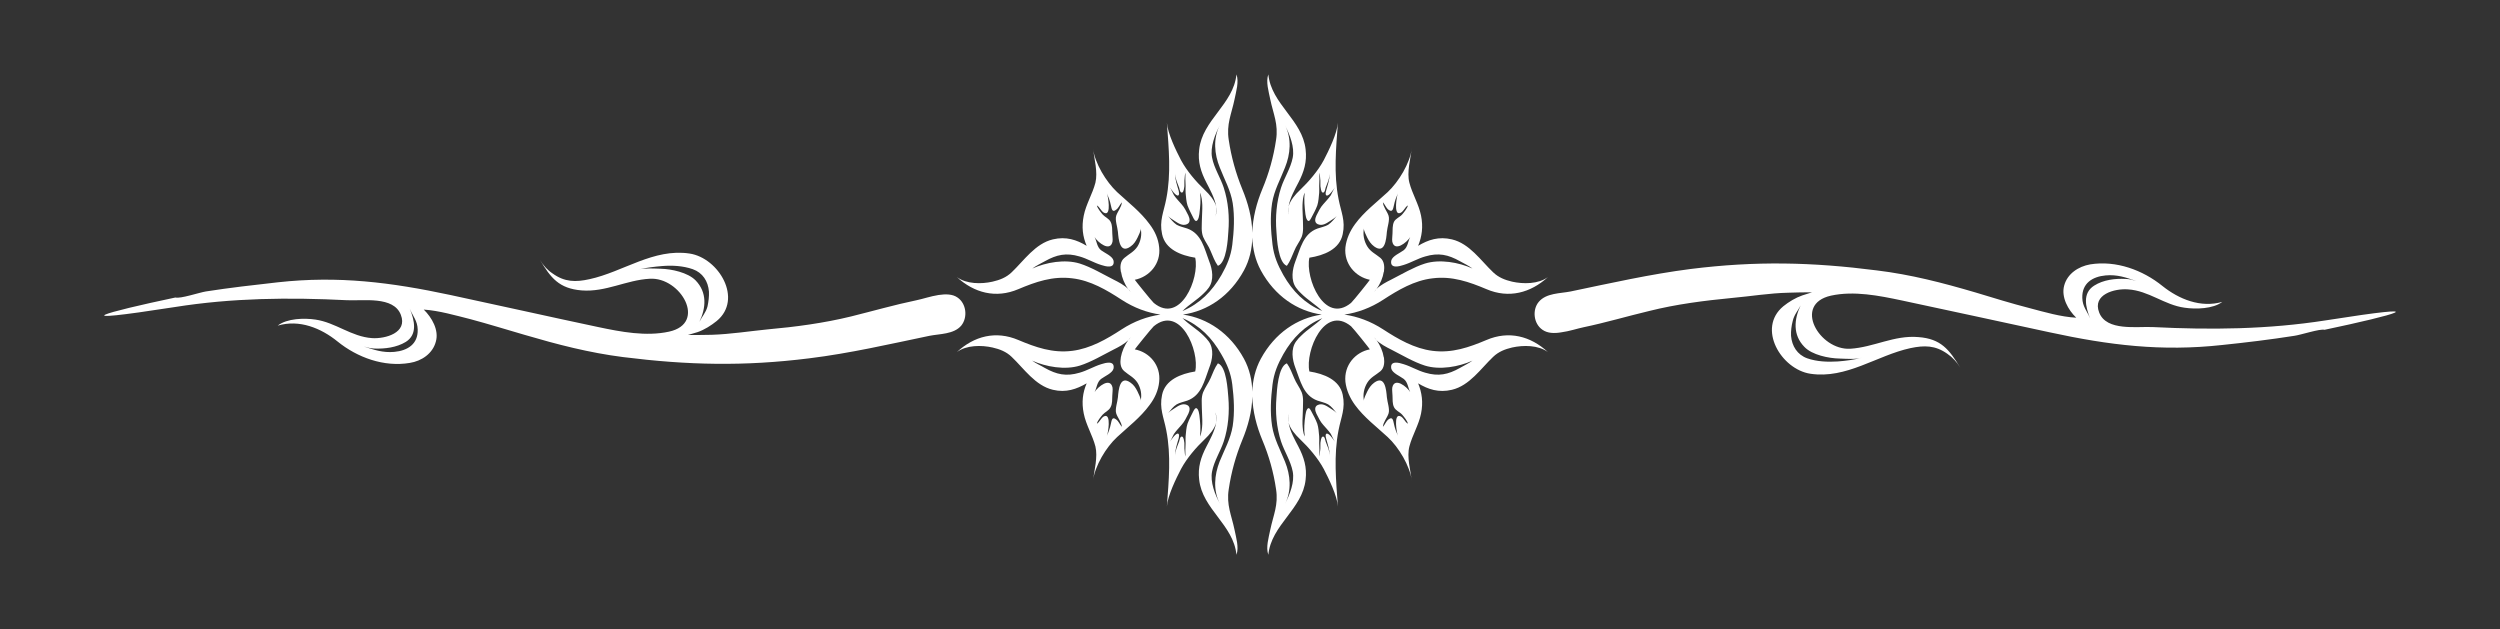 <svg version="1.2" xmlns="http://www.w3.org/2000/svg" viewBox="0 0 1200 302" width="1200" height="302">
	<rect x="0" y="0" width="1200" height="302" fill="#333333" stroke="none"/>
	<title>separator-1</title>
	<style>
		.s0 { fill: #ffffff } 
	</style>
	<g>
		<g>
			<path fill-rule="evenodd" class="s0" d="m743 169c-4.6-3.4-11.8-3.4-17.2-2.2-3.4 0.8-6.5 2-9.1 4.5-5.9 5.6-11.3 13.8-19.8 15.8-6.3 1.5-11.4-0.2-16.2-3.1 1.8 4.4 2.5 9.1 1.4 14.5-1.1 5.5-4.2 10.4-5.6 15.8-1.3 5 0.5 11.4 1.2 16.5-1-7.3-6.3-16.1-11.6-21-5.3-4.9-11.4-9.5-15.7-15.4-2.4-3.3-4.1-7-4.6-11.1-0.8-8 4.8-14.3 11.7-15.6 0.2 0-7.9-10.1-9-11.1-12.8-10.5-22.1 11.9-20 21.7 7 1.1 14.5 4 16 11.2 1.4 6.6-0.8 10.7-2 17-2.4 12.1-1.2 24.4-0.3 36.6-0.4-5.2-4.4-13.4-6.8-18-2.8-5.2-7.2-10.3-11.4-14.3-2.2-2.1-4.7-4.9-5.5-8-0.3-1.7-0.2-3.4 0.5-4.8-0.8 1.6-0.9 3.3-0.5 4.8 0.6 4.1 3.2 8.6 4.7 11.5 2.7 5.2 4.2 10 3.5 15.9-1.5 14.2-16.5 21.7-17.9 36.1-1.3-3.6 0.2-8.3 0.9-11.9 1.5-7.2 4-12 2.8-19.6-1.2-8.2-3.4-16-6.6-23.6-2.7-6.5-4.6-13.7-4.8-20.9-0.1 7.2-2.1 14.4-4.8 20.9-3.1 7.6-5.3 15.4-6.5 23.6-1.2 7.6 1.3 12.4 2.8 19.6 0.7 3.6 2.2 8.3 0.9 11.9-1.4-14.4-16.4-21.9-17.9-36.1-0.7-5.9 0.8-10.7 3.5-15.9 1.5-2.9 4-7.4 4.7-11.5 0.3-1.5 0.3-3.2-0.6-4.8 0.7 1.4 0.8 3.1 0.6 4.8-0.8 3.1-3.3 5.9-5.5 8-4.2 4-8.6 9.1-11.4 14.3-2.4 4.6-6.4 12.8-6.8 18 0.9-12.2 2.1-24.5-0.3-36.6-1.2-6.3-3.4-10.4-2-17 1.5-7.2 9-10.1 15.9-11.2 2.2-9.8-7.1-32.2-19.9-21.7-1.1 1-9.2 11.1-9.1 11.1 7 1.3 12.6 7.6 11.7 15.6-0.4 4.1-2.1 7.8-4.6 11.1-4.3 5.9-10.3 10.5-15.6 15.4-5.3 4.9-10.6 13.7-11.6 21 0.7-5.1 2.4-11.5 1.2-16.5-1.4-5.4-4.5-10.3-5.6-15.8-1.1-5.4-0.5-10.1 1.4-14.5-4.9 2.8-9.9 4.6-16.2 3.1-8.5-2-13.9-10.2-19.8-15.8-2.6-2.5-5.7-3.7-9.2-4.5-5.3-1.2-12.5-1.2-17.1 2.2 8.3-7.7 18.7-10.4 29.5-5.8 8.3 3.5 16.5 6.4 25.9 5.2 8.7-1.1 16.5-5.6 23.7-10.3 6-3.9 12.3-6.2 18.6-7.1-6.3-0.9-12.6-3.2-18.6-7.1-7.2-4.7-15-9.3-23.7-10.3-9.4-1.2-17.6 1.7-25.9 5.2-10.8 4.6-21.2 1.8-29.5-5.8 4.6 3.4 11.8 3.4 17.1 2.2 3.5-0.8 6.6-2 9.2-4.5 5.9-5.6 11.3-13.8 19.8-15.8 6.3-1.5 11.4 0.2 16.2 3.1-1.9-4.4-2.5-9.1-1.4-14.5 1.1-5.5 4.2-10.4 5.6-15.8 1.2-5-0.5-11.4-1.2-16.5 1 7.3 6.3 16 11.6 21 5.3 4.9 11.3 9.5 15.6 15.4 2.5 3.3 4.2 7 4.6 11.1 0.9 7.9-4.7 14.2-11.7 15.6-0.1 0 8 10.1 9.1 11.1 12.8 10.5 22.1-11.9 19.9-21.7-6.9-1.1-14.4-4-15.9-11.3-1.4-6.5 0.8-10.6 2-16.9 2.4-12.1 1.2-24.4 0.3-36.6 0.4 5.2 4.4 13.4 6.8 18 2.8 5.2 7.2 10.3 11.4 14.3 2.2 2.1 4.7 4.9 5.5 8 0.2 1.7 0.1 3.4-0.6 4.8 0.9-1.7 0.9-3.3 0.6-4.8-0.7-4.1-3.2-8.6-4.7-11.5-2.7-5.2-4.2-10-3.5-15.9 1.5-14.2 16.5-21.8 17.9-36.1 1.3 3.6-0.2 8.3-0.9 11.9-1.5 7.2-4 12-2.8 19.6 1.2 8.1 3.4 16 6.5 23.6 2.7 6.5 4.7 13.7 4.8 20.9 0.2-7.2 2.1-14.4 4.8-20.9 3.2-7.6 5.4-15.5 6.6-23.6 1.2-7.6-1.3-12.4-2.8-19.6-0.7-3.6-2.2-8.3-0.9-11.9 1.4 14.3 16.4 21.9 17.9 36.1 0.7 5.9-0.8 10.7-3.5 15.9-1.5 2.9-4.1 7.4-4.7 11.5-0.4 1.5-0.3 3.1 0.5 4.8-0.7-1.4-0.8-3.1-0.5-4.8 0.8-3.1 3.3-5.9 5.5-8 4.2-4 8.6-9.1 11.4-14.3 2.4-4.6 6.4-12.8 6.8-18-0.9 12.2-2.1 24.5 0.3 36.6 1.2 6.3 3.4 10.4 2 16.9-1.5 7.3-9 10.2-16 11.3-2.1 9.8 7.2 32.2 20 21.7 1.1-1 9.2-11.1 9-11.1-6.9-1.4-12.5-7.7-11.7-15.6 0.5-4.1 2.2-7.8 4.6-11.1 4.3-5.9 10.4-10.5 15.7-15.4 5.3-5 10.6-13.7 11.6-21-0.7 5.1-2.5 11.5-1.2 16.5 1.4 5.4 4.5 10.3 5.6 15.8 1.1 5.4 0.4 10.1-1.4 14.5 4.8-2.9 9.9-4.6 16.2-3.1 8.5 2 13.9 10.2 19.8 15.8 2.6 2.5 5.7 3.7 9.1 4.5 5.4 1.2 12.6 1.2 17.2-2.2-8.3 7.6-18.8 10.4-29.5 5.8-8.3-3.5-16.5-6.4-25.9-5.2-8.7 1-16.5 5.6-23.7 10.3-6 3.9-12.3 6.2-18.6 7.1 6.3 0.9 12.6 3.2 18.6 7.1 7.2 4.7 15 9.2 23.7 10.3 9.4 1.2 17.6-1.7 25.9-5.2 10.7-4.6 21.2-1.9 29.5 5.8zm-80.4-45.2c1.9 1.6 2 4.3 1.7 6.6q-0.1 0-0.1 0.1c-0.4 2.7-1.7 5.9-3.5 8.2 2-1.9 4.7-3.3 7.1-4.5 5.1-2.6 10.8-6 16.2-7.7 7.1-2.2 16.2-0.6 22.8 2.4-1.9-1.4-4-2.4-6-3.5-5.7-3.2-10.3-4.2-16.7-2.3-3.6 1-6.8 3-10.4 4.1-2.1 0.7-6.6 1.9-5.9-2.1 0.5-2.2 4.3-3.7 6-5 2-1.6 2-4.2 3.1-6.3-1.6 2.6-7.5 7.3-8.6 2.2-0.2-1.2 0.1-2.7 0.1-3.9 0.1-1.8-0.1-3.8 0.7-5.6 0.8-1.6 2.7-2.2 3.9-3.5 1-1.2 2.5-3 2.8-4.4-1.5 0.8-2.2 3.3-3.9 3.7-3 0.9-1.5-8.1-0.9-9.5-0.8 1.8-1.5 3.7-1.9 5.7-0.4 1.6-0.6 3.7-2.6 2.2-1.2-0.9-1.7-2.5-2.7-3.6 0.1 2.2 2 4.3 2.7 6.4 0.7 2.1-0.6 5.5-0.8 7.8-0.3 3.6-0.9 10.8-6.1 7-1.5-1.1-2.5-2.6-3.3-4.2-0.4-1-1.8-3.4-1.6-4.5-0.6 2.9 0 6.1 1.6 8.7 1.6 2.6 4 3.6 6.3 5.5zm14.5-10.4q-0.1 0.2-0.2 0.4 0.1-0.2 0.2-0.4zm-17.5 26.7q0.6-0.6 1.1-1.4-0.6 0.7-1.1 1.4zm-119.9-16.3c2.2-1.9 4.6-2.9 6.3-5.5 1.6-2.6 2.2-5.8 1.5-8.7 0.3 1.1-1.1 3.5-1.5 4.5-0.8 1.6-1.7 3.1-3.3 4.2-5.2 3.8-5.8-3.4-6.1-7-0.2-2.3-1.5-5.7-0.8-7.8 0.7-2.1 2.6-4.2 2.7-6.4-1 1.1-1.5 2.7-2.8 3.6-1.9 1.5-2.1-0.6-2.5-2.2-0.4-2-1.1-3.9-1.9-5.7 0.6 1.4 2.1 10.4-0.9 9.5-1.7-0.4-2.4-2.9-3.9-3.7 0.3 1.4 1.8 3.2 2.8 4.4 1.2 1.3 3 1.9 3.8 3.5 0.9 1.8 0.7 3.8 0.8 5.6 0 1.2 0.3 2.7 0.1 3.9-1.1 5.1-7 0.4-8.6-2.2 1.1 2.1 1.1 4.7 3.1 6.3 1.7 1.3 5.5 2.8 6 5 0.7 4-3.8 2.8-5.9 2.1-3.6-1.1-6.8-3.1-10.4-4.1-6.4-1.9-11-0.9-16.7 2.3-2 1.1-4.1 2.1-6 3.5 6.6-3 15.7-4.6 22.8-2.4 5.4 1.7 11.1 5.1 16.2 7.7 2.4 1.2 5.1 2.6 7 4.5-1.7-2.3-3-5.5-3.4-8.2q-0.1-0.1-0.1-0.1c-0.4-2.3-0.3-5 1.7-6.6zm3 16.3q-0.5-0.8-1.2-1.4 0.6 0.8 1.2 1.4zm-17.5-26.7q0.1 0.2 0.2 0.4-0.1-0.2-0.2-0.4zm22.3-3.8q0 0 0 0 0 0 0 0zm-7.8 68.6c-2-1.6-2.1-4.3-1.7-6.6q0 0 0-0.1c0.5-2.7 1.8-5.9 3.6-8.2-2 1.9-4.7 3.3-7.1 4.5-5.1 2.6-10.8 6-16.2 7.7-7.1 2.2-16.2 0.6-22.9-2.4 1.9 1.4 4.1 2.3 6.1 3.5 5.7 3.2 10.3 4.2 16.7 2.3 3.6-1 6.8-3 10.4-4.1 2.1-0.7 6.6-1.9 5.9 2.1-0.5 2.2-4.3 3.7-6 5-2 1.6-2 4.2-3.1 6.3 1.6-2.6 7.5-7.3 8.6-2.2 0.2 1.2-0.1 2.7-0.1 3.9-0.1 1.8 0.1 3.8-0.8 5.5-0.8 1.7-2.6 2.3-3.8 3.6-1 1.2-2.5 2.9-2.8 4.4 1.4-0.8 2.2-3.3 3.8-3.7 3.1-0.9 1.6 8.1 1 9.5 0.8-1.8 1.5-3.7 1.9-5.7 0.4-1.7 0.6-3.7 2.5-2.2 1.3 0.9 1.8 2.5 2.8 3.6-0.1-2.2-2-4.3-2.7-6.4-0.7-2.1 0.6-5.5 0.8-7.8 0.3-3.6 0.9-10.8 6.1-7 1.6 1.1 2.5 2.6 3.3 4.2 0.4 1 1.8 3.4 1.5 4.5 0.7-2.9 0.1-6.1-1.5-8.7-1.7-2.6-4.1-3.6-6.3-5.5zm7.8 14.2q0 0 0 0 0 0 0 0zm-22.3-3.8q0.1-0.2 0.2-0.4-0.1 0.2-0.2 0.4zm17.5-26.7q-0.6 0.6-1.1 1.4 0.6-0.7 1.1-1.4zm24.9-12.6c8.4-3.6 14.1-9.4 18.7-17.3 2.7-4.8 4.5-9 5.2-14.5 0.8-6.6 1.2-13.4 0.2-20-1-6.2-4-11.4-6.2-17.1-2.6-6.4-3.3-13.8 0-20.3-2.3 4.5-4.7 10.5-3.7 15.6 1 5.1 4 9.5 5.6 14.4 2.2 6.8 2.8 14.1 2.2 21.2-0.2 3.2-0.8 14.8-5 16.3-1.6-2.2-2.4-4.6-3.5-7.1-0.9-2.4-2.6-4.4-3.6-6.8-1-2.6-0.6-5.3-0.6-7.9 0-2.5 0.3-4.9 0.2-7.4-0.1-1.8-0.3-4.3-1.1-5.9 0.5 3.5 0.1 6.8-0.3 10.3-0.2 1.8-1.2 5.1-2.8 2-1-2.1-2.1-4-2.9-6.2-0.6-1.9-0.7-4-0.9-6-0.1-1.1 0-2.2 0-3.3-0.1-2.1-0.2-4.2-0.1-6.4-0.3 0.9-0.3 2-0.4 2.9-0.2 1.2 0 2.4-0.1 3.6-0.1 0.7-0.3 2.7-1 3-1.1 0.4-1.3-1.7-1.5-2.3-0.7-1.9-2.1-4.8-1.9-6.8-0.3 2.3 1 5.9 1.7 8.4 0.4 1.8 0 3-1.7 1.5-1-0.9-1.7-2.2-2.7-3.3 0.9 1 1.4 2.6 2.1 3.8 1.1 1.6 2.3 2.8 3.6 4.3 1.4 1.5 2.4 3.6 3.3 5.4 0.7 1.5 1.1 3.4-0.6 4.2-2.2 1-4.2-0.4-5.9-1.5-1.1-0.8-2.2-1.3-3.2-2.4 1.2 1.5 2.5 3.1 4.1 4.2 1.6 0.9 3.4 1.2 5.1 1.8 6.9 2.5 8.2 9.6 10.5 15.7 1.6 3.9 2.4 9.1-0.2 12.7-0.8 1.1-1.6 2-2.5 2.8-3.1 3.1-6.9 5.2-10.1 8.4zm18-89.2q0 0-0.1 0 0.1 0 0.1 0zm5.9 124.5c-0.7-5.6-2.5-9.8-5.3-14.6-4.5-7.9-10.2-13.7-18.6-17.3 3.2 3.2 7 5.3 10.1 8.4q1.3 1.2 2.5 2.8c2.6 3.6 1.8 8.8 0.2 12.7-2.3 6.1-3.6 13.2-10.5 15.7-1.7 0.6-3.5 0.9-5.1 1.8-1.6 1-2.9 2.7-4.1 4.2 1-1.1 2.1-1.6 3.2-2.4 1.7-1.1 3.7-2.5 5.9-1.5 1.7 0.8 1.3 2.7 0.6 4.2-0.9 1.8-1.9 3.9-3.3 5.4-1.3 1.5-2.5 2.7-3.6 4.3-0.7 1.2-1.2 2.8-2.1 3.8 1-1.1 1.7-2.4 2.7-3.3 1.7-1.5 2.1-0.3 1.7 1.5-0.7 2.5-2 6.1-1.7 8.4-0.2-2 1.2-4.9 1.9-6.8 0.2-0.6 0.4-2.7 1.5-2.3 0.7 0.3 0.9 2.3 1 3 0.1 1.2-0.1 2.4 0.1 3.6 0.1 0.9 0.1 2 0.4 2.9-0.1-2.2 0-4.3 0.1-6.4 0-1.1-0.1-2.2 0-3.3 0.2-2 0.3-4.1 0.9-6 0.8-2.2 1.9-4.1 2.9-6.2 1.6-3.1 2.6 0.2 2.8 2 0.4 3.5 0.7 6.8 0.3 10.3 0.8-1.6 1-4.1 1.1-5.9 0.1-2.5-0.2-4.9-0.2-7.4 0-2.7-0.4-5.3 0.6-7.9 1-2.4 2.6-4.5 3.6-6.8 1.1-2.5 1.9-4.9 3.5-7.1 4.2 1.5 4.7 13.1 5 16.3 0.6 7.1 0 14.4-2.2 21.2-1.6 4.8-4.6 9.3-5.6 14.4-1 5.1 1.4 11.1 3.8 15.6-3.4-6.5-2.7-13.9-0.2-20.3 2.3-5.7 5.3-10.9 6.3-17.1 1-6.6 0.6-13.3-0.2-19.9zm-5.9 57.3q0 0 0 0 0 0 0 0zm48.8-90.9c-11.8-1.7-22.5-8.9-29.2-21.2-2.7-5-3.9-10.4-4.1-15.8-0.1 5.4-1.3 10.8-4 15.8-6.7 12.3-17.4 19.5-29.3 21.2 11.8 1.7 22.6 8.9 29.3 21.2 2.7 5 3.9 10.4 4 15.8 0.2-5.4 1.4-10.8 4.1-15.8 6.7-12.3 17.4-19.5 29.2-21.2zm0.3 1.7c-8.4 3.6-14.2 9.4-18.7 17.3-2.7 4.8-4.5 9-5.2 14.6-0.8 6.6-1.2 13.3-0.2 19.9 1 6.2 3.9 11.4 6.2 17.1 2.6 6.4 3.3 13.8 0 20.3 2.3-4.6 4.7-10.5 3.7-15.6-1-5.1-4-9.6-5.6-14.4-2.2-6.8-2.8-14.1-2.2-21.2 0.2-3.2 0.8-14.8 5-16.3 1.6 2.2 2.4 4.6 3.5 7.1 0.9 2.3 2.6 4.4 3.6 6.8 1 2.6 0.6 5.2 0.6 7.9 0 2.5-0.3 4.9-0.2 7.4 0.1 1.8 0.2 4.3 1.1 5.9-0.5-3.5-0.2-6.8 0.3-10.3 0.2-1.8 1.2-5.1 2.7-2 1.1 2.1 2.2 4 3 6.2 0.6 1.9 0.7 4 0.9 6 0.1 1.1 0 2.2 0 3.3 0.1 2.1 0.2 4.2 0.1 6.4 0.3-0.9 0.2-2 0.4-2.9 0.2-1.2 0-2.4 0.1-3.6 0.1-0.7 0.3-2.7 1-3 1.1-0.4 1.3 1.7 1.5 2.3 0.7 1.9 2.1 4.8 1.9 6.8 0.3-2.3-1.1-5.9-1.7-8.4-0.5-1.8 0-3 1.7-1.5 1 0.9 1.7 2.2 2.7 3.3-0.9-1-1.4-2.6-2.1-3.8-1.1-1.6-2.3-2.8-3.6-4.3-1.4-1.5-2.4-3.6-3.3-5.4-0.7-1.5-1.1-3.4 0.6-4.2 2.2-1 4.2 0.4 5.9 1.5 1.1 0.8 2.2 1.3 3.2 2.4-1.2-1.5-2.5-3.2-4.1-4.2-1.6-0.9-3.4-1.2-5.1-1.8-6.9-2.5-8.2-9.6-10.6-15.7-1.5-3.9-2.3-9.1 0.3-12.7 0.8-1.1 1.6-2 2.5-2.8 3.1-3.1 6.8-5.2 10.1-8.4zm-18 89.2q0 0 0.1 0-0.1 0-0.1 0zm18-92.6c-3.3-3.2-7-5.3-10.1-8.4-0.9-0.8-1.7-1.7-2.5-2.8-2.6-3.6-1.8-8.8-0.3-12.7 2.4-6.1 3.7-13.2 10.6-15.7 1.7-0.6 3.5-0.9 5.1-1.8 1.6-1.1 2.9-2.7 4.1-4.2-1 1.1-2.1 1.6-3.2 2.4-1.7 1.1-3.7 2.5-5.9 1.5-1.7-0.8-1.3-2.7-0.6-4.2 0.9-1.8 1.9-3.9 3.3-5.4 1.3-1.5 2.5-2.7 3.6-4.3 0.7-1.2 1.2-2.8 2.1-3.8-1 1.1-1.7 2.4-2.7 3.3-1.7 1.5-2.2 0.3-1.7-1.5 0.6-2.5 2-6.1 1.7-8.4 0.2 2-1.2 4.9-1.9 6.8-0.2 0.6-0.4 2.7-1.5 2.3-0.7-0.3-0.9-2.3-1-3-0.1-1.2 0.1-2.4-0.1-3.6-0.1-0.9-0.1-2-0.4-2.9 0.1 2.2 0 4.3-0.1 6.4 0 1.1 0.1 2.2 0 3.3-0.2 2-0.3 4.1-0.9 6-0.8 2.2-1.9 4.1-3 6.2-1.5 3.1-2.5-0.2-2.7-2-0.4-3.5-0.8-6.8-0.3-10.3-0.9 1.6-1 4.1-1.1 5.9-0.1 2.5 0.2 4.9 0.2 7.4 0 2.6 0.4 5.3-0.6 7.9-1 2.4-2.7 4.4-3.6 6.8-1.1 2.5-1.9 4.9-3.5 7.1-4.2-1.5-4.8-13.1-5-16.3-0.6-7.1 0-14.4 2.2-21.2 1.6-4.9 4.6-9.3 5.6-14.4 1-5.1-1.4-11-3.7-15.6 3.3 6.5 2.6 13.9 0 20.3-2.2 5.7-5.2 10.9-6.2 17.1-1 6.6-0.6 13.3 0.2 19.9 0.7 5.6 2.5 9.8 5.2 14.6 4.5 7.9 10.3 13.7 18.7 17.3zm-18-89.2q0 0 0.1 0-0.1 0-0.1 0zm90.1 113c-6.6 3-15.7 4.6-22.8 2.4-5.4-1.7-11.1-5.1-16.2-7.7-2.4-1.2-5.1-2.6-7.1-4.5 1.8 2.3 3.1 5.5 3.5 8.2q0 0.1 0.1 0.1c0.3 2.3 0.2 5-1.7 6.6-2.3 1.9-4.7 2.9-6.3 5.5-1.6 2.6-2.2 5.8-1.6 8.7-0.2-1.1 1.2-3.5 1.6-4.5 0.8-1.6 1.8-3.1 3.3-4.2 5.2-3.8 5.8 3.4 6.1 7 0.2 2.3 1.5 5.7 0.8 7.8-0.7 2.1-2.6 4.2-2.7 6.4 1-1.1 1.5-2.7 2.7-3.6 2-1.5 2.2 0.5 2.6 2.2 0.4 2 1.1 3.9 1.9 5.7-0.6-1.4-2.1-10.4 0.9-9.5 1.7 0.4 2.4 2.9 3.9 3.7-0.3-1.5-1.8-3.2-2.8-4.4-1.2-1.3-3.1-1.9-3.9-3.6-0.8-1.7-0.6-3.7-0.7-5.5 0-1.2-0.3-2.7-0.1-3.9 1.1-5.1 7-0.4 8.6 2.2-1.1-2.1-1.1-4.7-3.1-6.3-1.7-1.3-5.5-2.8-6-5-0.7-4 3.8-2.8 5.9-2.1 3.6 1.1 6.8 3.1 10.4 4.1 6.4 1.9 11 0.9 16.7-2.3 2-1.2 4.1-2.1 6-3.5zm-29.7 15.5q-0.1-0.2-0.2-0.4 0.1 0.2 0.2 0.4zm-17.5-26.7q0.5 0.7 1.1 1.4-0.5-0.8-1.1-1.4z"/>
			<path fill-rule="evenodd" class="s0" d="m461.4 156.3c-3.6 4.2-10.3 3.9-15.3 4.9-19.2 4-38.2 8.4-57.7 10.8-31.3 3.9-58.1 3.3-89.3-0.6-16.4-2.1-31.4-6-47.4-10.7-8.6-2.5-17.3-5.2-25.9-7.5-7.2-1.8-15-4.1-22.4-4.6 3.9 3.8 7.4 9.9 5.8 15.4-1.5 5.7-6.8 9.3-12.5 10.2-12.4 2.1-25.2-2.6-34.7-10.3-7.9-6.4-18.3-10.7-28.7-7.6 4.4-3.5 12.8-3.7 18.1-2.9 9.7 1.4 17.2 8.2 27.2 8.9 6.3 0.4 17.2-2.5 13.8-11.2-3.5-9.1-18.1-6.6-25.9-7-27.8-1.4-55.1-1.1-82.7 3.3-55.2 8.6-33.7 2.6 0.4-4.6 2.3 0.7 11.5-2.4 14.6-2.9 11.5-1.8 23-3.1 34.6-4.4 29.1-3.2 54.2 0 82.8 6.1 23.9 5.1 47.3 10.4 71 15.4 10.9 2.3 22.9 4.6 33.9 2.2 18.5-4 5.6-26.3-9.2-25.4-11.3 0.6-21.1 6.5-32.7 5.6-10.9-0.9-14.8-6-20-14.6 1.6 2.6 3.5 4.8 6.1 6.5 5.7 4.1 11 4.2 17.7 2.7 16.1-3.5 30.7-14.9 48-12.3 14 2.1 25.8 21.9 13 32.4-2.6 2.1-5.9 4.2-9.1 5.3-1.6 0.5-3.1 0.9-4.7 1.4 3.9 0 7.7 0 11.5-0.1 9-0.3 17.8-1.7 26.8-2.6 13.4-1.2 26.9-3 40-6.2 10.5-2.6 20.9-5.6 31.5-7.8 2.9-0.6 6.7-1.9 10.5-2.5 3.4-0.5 6.7-0.5 9.1 1.2 4.3 2.9 5 9.6 1.8 13.5zm-202.3-31.6q0.1 0 0.1 0.1 0-0.1-0.1-0.1zm74.8 9.9c5.6 5.8 5 13.2 1.8 19.9 1.3-2.6 3.1-4.4 3.9-7.4 0.5-2.3 0.8-4.8 0.7-7.1-0.4-5-3-9.1-7.8-10.8-4.6-1.6-9.8-1.9-14.6-1.5-3.8 0.3-7.8 0.8-11.6 1.7 3.4-0.8 7.3-0.5 10.8-0.4 5.2 0.1 13.1 1.8 16.8 5.6zm-133.4 23.6c-0.1-4.2-2.3-6.4-3.8-10 2.3 5.6 3.8 12.3-1.9 15.9-4.4 2.7-10.1 3.4-15.2 3.2-1.7-0.1-3.4-0.5-5-1 4.9 1.6 9.1 3.1 14.7 2.6 6.4-0.6 11.4-3.8 11.2-10.7zm-3.8-10q0 0 0 0 0 0 0 0z"/>
			<path fill-rule="evenodd" class="s0" d="m1115.8 158.3c-2.2-0.6-11.5 2.5-14.6 2.9-11.5 1.8-23 3.2-34.6 4.4-29.1 3.2-54.2 0.1-82.8-6.1-23.9-5.1-47.3-10.3-71-15.3-10.9-2.3-22.9-4.7-33.9-2.3-18.5 4.1-5.6 26.3 9.2 25.5 11.3-0.7 21.1-6.6 32.7-5.6 10.9 0.8 14.8 6 20.1 14.6-1.7-2.7-3.6-4.8-6.2-6.6-5.8-4.1-11-4.1-17.7-2.7-16.1 3.5-30.7 14.9-48 12.3-14-2.1-25.8-21.8-13-32.4 2.6-2.1 5.9-4.1 9.1-5.2q2.3-0.8 4.7-1.5-5.8 0-11.4 0.2c-9.1 0.2-17.9 1.7-26.9 2.5-13.4 1.3-26.9 3-40 6.3-10.5 2.5-20.9 5.6-31.5 7.8-2.9 0.6-6.7 1.9-10.5 2.4-3.4 0.6-6.7 0.5-9.1-1.2-4.3-2.9-5-9.6-1.8-13.4 3.6-4.3 10.3-4 15.3-5 19.2-4 38.2-8.3 57.7-10.8 31.3-3.9 58.1-3.3 89.3 0.7 16.4 2 31.4 5.9 47.4 10.6 8.6 2.6 17.3 5.3 25.9 7.5 7.2 1.9 15 4.2 22.4 4.6-3.9-3.7-7.3-9.9-5.8-15.4 1.5-5.7 6.8-9.2 12.5-10.2 12.4-2 25.2 2.7 34.7 10.4 7.9 6.3 18.3 10.6 28.7 7.6-4.4 3.4-12.8 3.6-18.1 2.8-9.7-1.3-17.2-8.2-27.2-8.8-6.3-0.5-17.2 2.4-13.8 11.1 3.5 9.1 18.1 6.6 25.9 7 27.8 1.4 55.1 1.1 82.7-3.2 55.2-8.7 33.7-2.7-0.4 4.5zm-249.7 8.2c-5.6-5.7-5-13.2-1.8-19.9-1.3 2.6-3.1 4.4-3.8 7.5-0.6 2.3-0.9 4.7-0.8 7.1 0.4 4.9 3 9.1 7.8 10.8 4.6 1.6 9.8 1.8 14.6 1.5 3.9-0.3 7.8-0.8 11.6-1.8-3.4 0.9-7.3 0.5-10.8 0.4-5.1-0.1-13.1-1.7-16.8-5.6zm139.1-29.4c4.4-2.8 10.1-3.5 15.2-3.2 1.7 0 3.4 0.5 5 1-4.9-1.7-9.1-3.2-14.7-2.7-6.4 0.6-11.4 3.8-11.2 10.8 0.1 4.2 2.3 6.3 3.8 9.9-2.3-5.6-3.8-12.2 1.9-15.8z"/>
		</g>
	</g>
</svg>